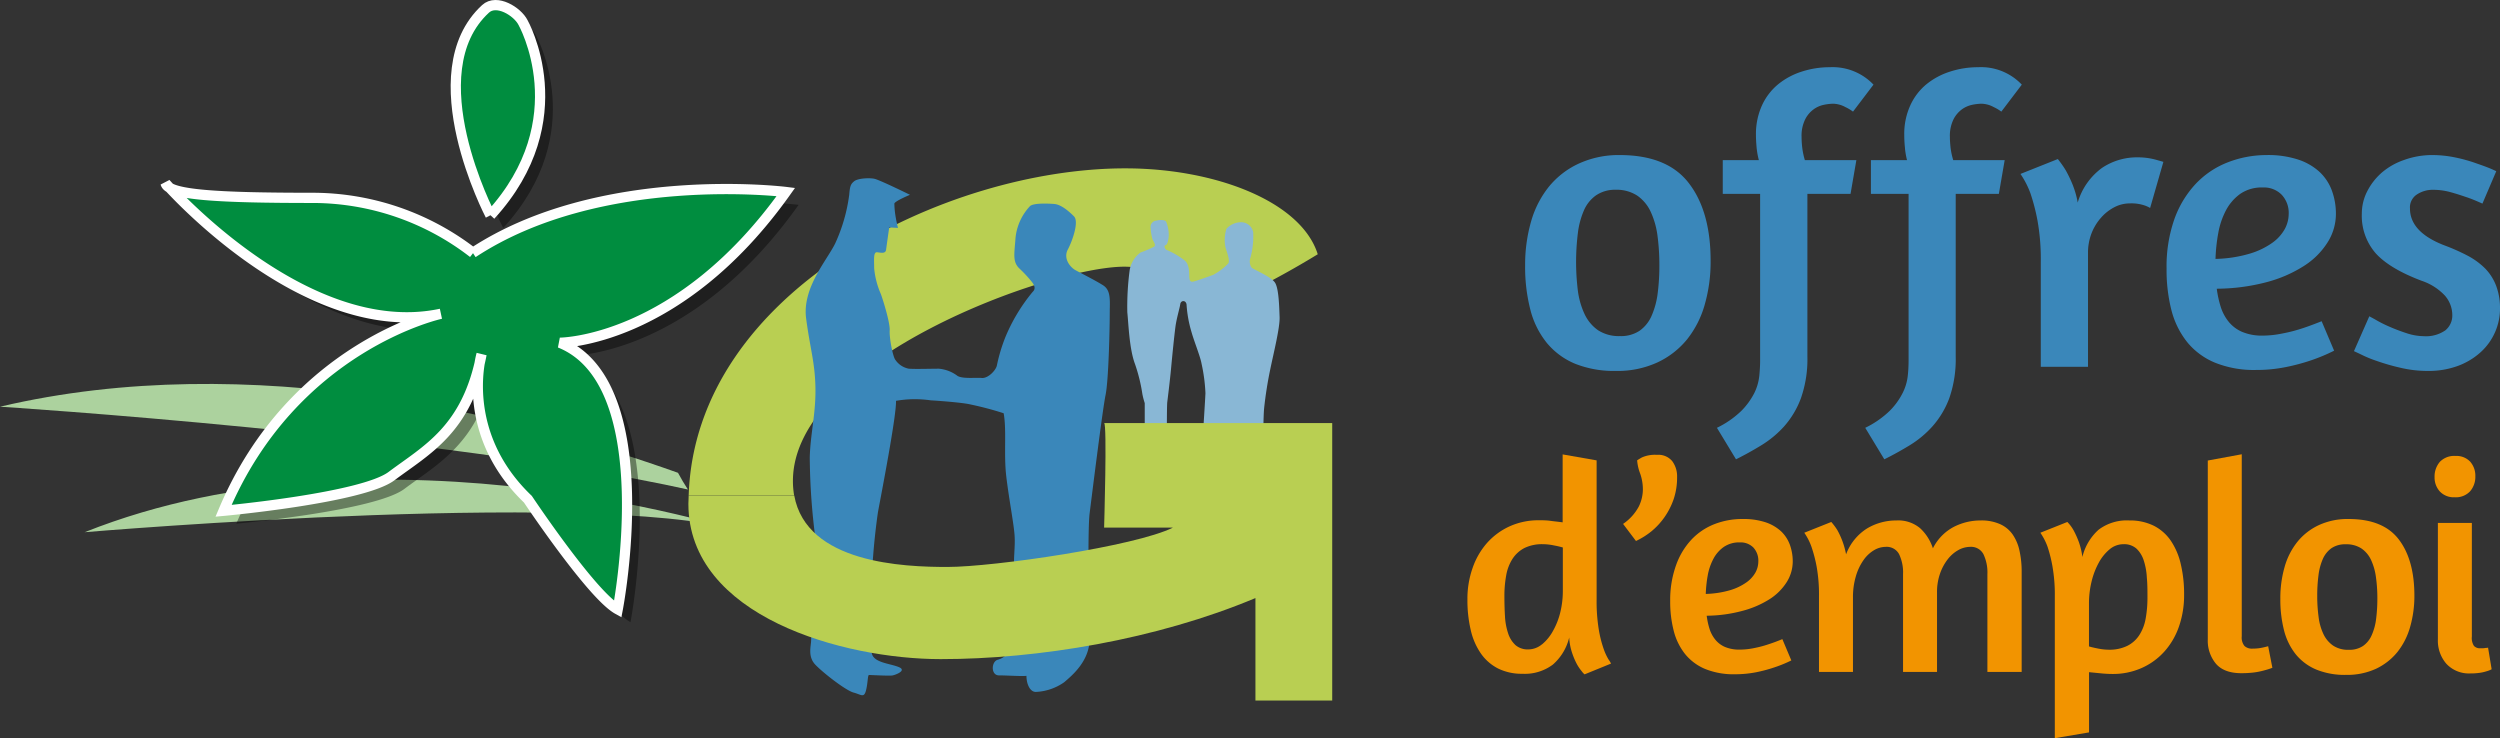 <svg id="Calque_1" data-name="Calque 1" xmlns="http://www.w3.org/2000/svg" width="515.12" height="152.1" viewBox="0 0 515.12 152.1"><rect x="0" y="0" width="515.12" height="152.1" fill="#333333" stroke="none"/><path d="M326,140a3,3,0,0,1-.55-.59,10.07,10.07,0,0,1-1-1.45,14.89,14.89,0,0,1-1-2.32,11.88,11.88,0,0,1-.62-3.24,10.67,10.67,0,0,1-3.37,5.59,9.61,9.61,0,0,1-6.27,1.89,11,11,0,0,1-5-1.08,9.67,9.67,0,0,1-3.55-3.09,13.85,13.85,0,0,1-2.1-4.85,26.8,26.8,0,0,1-.68-6.3,19.1,19.1,0,0,1,1.08-6.52,15.37,15.37,0,0,1,3-5.16,14,14,0,0,1,4.66-3.4,14.36,14.36,0,0,1,6-1.23c.74,0,1.53,0,2.38.12s1.68.19,2.5.31v-14l7,1.23v28.67a35.79,35.79,0,0,0,.44,6.14,23.25,23.25,0,0,0,1,4,11.57,11.57,0,0,0,1,2.19,4.91,4.91,0,0,1,.53.87Zm-8.77-6.18a9.44,9.44,0,0,0,2.25-2.75A15,15,0,0,0,321,127.2a18.75,18.75,0,0,0,.52-4.45v-8.89a18.43,18.43,0,0,0-1.85-.43,11.17,11.17,0,0,0-2.23-.25,8.28,8.28,0,0,0-3.86.8,6.54,6.54,0,0,0-2.44,2.23,9.26,9.26,0,0,0-1.29,3.39,23.3,23.3,0,0,0-.37,4.33q0,2.16.12,4.14a13.06,13.06,0,0,0,.65,3.49,5.69,5.69,0,0,0,1.51,2.41,3.85,3.85,0,0,0,2.66.89A4.42,4.42,0,0,0,317.22,133.81Z" transform="translate(0.5 -1.05)" style="fill:#f29400"/><path d="M337.82,95.3a6.65,6.65,0,0,1,3.09-.53,3.7,3.7,0,0,1,3.15,1.3,5.22,5.22,0,0,1,1,3.27,13.92,13.92,0,0,1-.71,4.57,14.9,14.9,0,0,1-1.89,3.71,14.57,14.57,0,0,1-2.68,2.9,15.37,15.37,0,0,1-3.19,2L333.93,109a10.09,10.09,0,0,0,3.24-3.58,8.16,8.16,0,0,0,.84-3.46,9.8,9.8,0,0,0-.56-3.34,9.65,9.65,0,0,1-.62-2.72S337.2,95.65,337.82,95.3Z" transform="translate(0.5 -1.05)" style="fill:#f29400"/><path d="M344.83,117.56a15.12,15.12,0,0,1,3.15-5.28,13,13,0,0,1,4.72-3.21,15.75,15.75,0,0,1,5.87-1.08,14.55,14.55,0,0,1,4.73.68,8.81,8.81,0,0,1,3.18,1.85,7.27,7.27,0,0,1,1.82,2.78,10.06,10.06,0,0,1,.59,3.46,8,8,0,0,1-1.24,4.23,11.38,11.38,0,0,1-3.55,3.53,19.79,19.79,0,0,1-5.59,2.4,29.35,29.35,0,0,1-7.35,1,15.8,15.8,0,0,0,.58,2.69,6.75,6.75,0,0,0,1.18,2.22,5.26,5.26,0,0,0,2,1.52,7.51,7.51,0,0,0,3.08.55,14.57,14.57,0,0,0,2.91-.31,22.53,22.53,0,0,0,2.84-.74q1.55-.5,3-1.11l1.85,4.39a26.58,26.58,0,0,1-3.46,1.42,30.2,30.2,0,0,1-3.71,1,22.6,22.6,0,0,1-4.44.43,15.58,15.58,0,0,1-6.12-1.08,10.54,10.54,0,0,1-4.14-3.06,12.65,12.65,0,0,1-2.35-4.76,24.13,24.13,0,0,1-.74-6.18A21.21,21.21,0,0,1,344.83,117.56Zm9.82-3.79a6.91,6.91,0,0,0-2.13,2.47,11.55,11.55,0,0,0-1.15,3.4,26.77,26.77,0,0,0-.4,3.79,19.8,19.8,0,0,0,5-.77,11.43,11.43,0,0,0,3.36-1.6,6.26,6.26,0,0,0,1.89-2.07,4.78,4.78,0,0,0,.58-2.23,4,4,0,0,0-1-2.87,3.69,3.69,0,0,0-2.78-1.08A5.59,5.59,0,0,0,354.65,113.77Z" transform="translate(0.5 -1.05)" style="fill:#f29400"/><path d="M409,139.5V119.36a8.77,8.77,0,0,0-.81-4.11,2.88,2.88,0,0,0-2.78-1.52,5.05,5.05,0,0,0-2.38.65,7.27,7.27,0,0,0-2.19,1.89,10.32,10.32,0,0,0-1.61,3,11.4,11.4,0,0,0-.61,3.83V139.5h-7V119.36a8.77,8.77,0,0,0-.81-4.11,2.88,2.88,0,0,0-2.78-1.52,4.74,4.74,0,0,0-2.44.72,7,7,0,0,0-2.16,2.07,11.21,11.21,0,0,0-1.54,3.3,15.13,15.13,0,0,0-.59,4.36V139.5h-7V123.93a32.7,32.7,0,0,0-.5-6.21,29,29,0,0,0-1.05-4,12.38,12.38,0,0,0-1.48-2.9l5.56-2.22a12.79,12.79,0,0,1,1.24,1.66,16.35,16.35,0,0,1,1,2.14,16.65,16.65,0,0,1,.81,2.87,10.7,10.7,0,0,1,4.35-5.35,11.68,11.68,0,0,1,6-1.63,7,7,0,0,1,4.91,1.6,9.71,9.71,0,0,1,2.63,4.14,10.06,10.06,0,0,1,4.29-4.41,12.05,12.05,0,0,1,5.53-1.33,9.38,9.38,0,0,1,4.05.77,6.26,6.26,0,0,1,2.59,2.16,9.27,9.27,0,0,1,1.39,3.34,20,20,0,0,1,.44,4.35V139.5Z" transform="translate(0.5 -1.05)" style="fill:#f29400"/><path d="M422.89,153.15V123.93a33.65,33.65,0,0,0-.49-6.21,29,29,0,0,0-1-4,12.76,12.76,0,0,0-1.49-2.9l5.56-2.22a8,8,0,0,1,1.36,1.85,19.15,19.15,0,0,1,1,2.25,14.6,14.6,0,0,1,.74,3.12,11,11,0,0,1,3.34-5.62,9.64,9.64,0,0,1,6.36-1.91,11,11,0,0,1,5,1.08,9.41,9.41,0,0,1,3.52,3.09,14.3,14.3,0,0,1,2.06,4.85,26.68,26.68,0,0,1,.68,6.3,19.53,19.53,0,0,1-1.05,6.51,15,15,0,0,1-3,5.16,13.79,13.79,0,0,1-4.67,3.4,14.51,14.51,0,0,1-6.05,1.24c-.78,0-1.57-.05-2.38-.13l-2.44-.24v12.41Zm11.3-38.92a9.46,9.46,0,0,0-2.25,2.78,15.49,15.49,0,0,0-1.48,3.89,18.82,18.82,0,0,0-.53,4.45v8.89c.41.13,1,.27,1.86.44a11.46,11.46,0,0,0,2.16.24,8.34,8.34,0,0,0,3.89-.8,6.38,6.38,0,0,0,2.47-2.22,9.32,9.32,0,0,0,1.3-3.4,24.15,24.15,0,0,0,.37-4.32c0-1.45,0-2.83-.13-4.14a13.46,13.46,0,0,0-.64-3.52,5.73,5.73,0,0,0-1.52-2.45,3.83,3.83,0,0,0-2.65-.89A4.45,4.45,0,0,0,434.19,114.23Z" transform="translate(0.5 -1.05)" style="fill:#f29400"/><path d="M456.08,137.8a7.4,7.4,0,0,1-1.67-5V95.94l7-1.29v37.49a2.77,2.77,0,0,0,.55,2,2.19,2.19,0,0,0,1.61.56,11.76,11.76,0,0,0,1.2-.06,10,10,0,0,0,1.08-.19c.37-.08.7-.16,1-.25l.87,4.45a16.5,16.5,0,0,1-1.79.56,14.75,14.75,0,0,1-2,.4,21.25,21.25,0,0,1-2.66.15Q457.75,139.74,456.08,137.8Z" transform="translate(0.5 -1.05)" style="fill:#f29400"/><path d="M493.76,112.19q3.21,4.2,3.22,11.55a23.08,23.08,0,0,1-.87,6.46,14.76,14.76,0,0,1-2.62,5.19,12.6,12.6,0,0,1-4.42,3.46,14.27,14.27,0,0,1-6.18,1.26,15.55,15.55,0,0,1-6.08-1.08,10.84,10.84,0,0,1-4.24-3.12,13,13,0,0,1-2.44-4.94,25.71,25.71,0,0,1-.77-6.55,23.31,23.31,0,0,1,.87-6.52,14.64,14.64,0,0,1,2.62-5.18,12.38,12.38,0,0,1,4.42-3.46,14.12,14.12,0,0,1,6.18-1.27Q490.55,108,493.76,112.19ZM479.9,114a5.38,5.38,0,0,0-1.8,2.26,12,12,0,0,0-.89,3.4,32,32,0,0,0-.25,4.16,31.3,31.3,0,0,0,.28,4.33,11.3,11.3,0,0,0,1,3.55,6,6,0,0,0,2,2.38,5.58,5.58,0,0,0,3.24.86,5,5,0,0,0,2.93-.8,5.26,5.26,0,0,0,1.79-2.25,11.61,11.61,0,0,0,.9-3.37,33.38,33.38,0,0,0,.25-4.14,31.16,31.16,0,0,0-.28-4.32,12.3,12.3,0,0,0-1-3.59,5.91,5.91,0,0,0-2-2.41,5.66,5.66,0,0,0-3.24-.86A5,5,0,0,0,479.9,114Z" transform="translate(0.5 -1.05)" style="fill:#f29400"/><path d="M508.49,96.19a4.36,4.36,0,0,1,1.05,3,4.55,4.55,0,0,1-1.08,3.09,4,4,0,0,1-3.18,1.23,3.9,3.9,0,0,1-3.06-1.2,4.25,4.25,0,0,1-1.08-2.94,4.63,4.63,0,0,1,1.08-3.15A4.08,4.08,0,0,1,505.46,95,3.86,3.86,0,0,1,508.49,96.19Zm-4.94,41.61a7.28,7.28,0,0,1-1.73-5v-24h7v23.41a3,3,0,0,0,.43,1.92,1.63,1.63,0,0,0,1.3.49h.53a2.18,2.18,0,0,0,.52-.06,3.06,3.06,0,0,0,.56-.06l.74,4.45a5,5,0,0,1-1.11.43,8.59,8.59,0,0,1-1.39.31,13.45,13.45,0,0,1-1.89.12A6.36,6.36,0,0,1,503.55,137.8Z" transform="translate(0.5 -1.05)" style="fill:#f29400"/><path d="M347.52,38.84q4.46,5.82,4.45,16a32,32,0,0,1-1.2,8.93,20.35,20.35,0,0,1-3.63,7.18A17.24,17.24,0,0,1,341,75.73a19.63,19.63,0,0,1-8.55,1.75A21.59,21.59,0,0,1,324.05,76a15,15,0,0,1-5.85-4.32,17.85,17.85,0,0,1-3.38-6.84,35.41,35.41,0,0,1-1.07-9.06,32.31,32.31,0,0,1,1.2-9,20.35,20.35,0,0,1,3.63-7.18,17.21,17.21,0,0,1,6.11-4.79A19.66,19.66,0,0,1,333.24,33Q343.08,33,347.52,38.84Zm-19.19,2.48a7.35,7.35,0,0,0-2.48,3.12,16.71,16.71,0,0,0-1.24,4.7,48.23,48.23,0,0,0,0,11.76,16.2,16.2,0,0,0,1.41,4.91,8.37,8.37,0,0,0,2.78,3.3,7.85,7.85,0,0,0,4.49,1.19,6.91,6.91,0,0,0,4.06-1.11,7.35,7.35,0,0,0,2.48-3.12,16.6,16.6,0,0,0,1.24-4.66,44.49,44.49,0,0,0,.34-5.73,45.45,45.45,0,0,0-.38-6,16.88,16.88,0,0,0-1.41-5,8.26,8.26,0,0,0-2.78-3.33,7.8,7.8,0,0,0-4.49-1.2A6.91,6.91,0,0,0,328.33,41.32Z" transform="translate(0.5 -1.05)" style="fill:#3a87ba"/><path d="M381.31,24.05a9,9,0,0,0-1.58-.94,5.51,5.51,0,0,0-2.52-.69,10.45,10.45,0,0,0-1.88.22,5.43,5.43,0,0,0-2.14.94,5.73,5.73,0,0,0-1.75,2.09,7.61,7.61,0,0,0-.73,3.59,19.21,19.21,0,0,0,.13,2.14,15.12,15.12,0,0,0,.55,2.65H382L380.8,41h-8.89V74.49a24.32,24.32,0,0,1-1.33,8.6,18.33,18.33,0,0,1-3.46,5.81,21.29,21.29,0,0,1-4.75,3.93q-2.61,1.59-5.17,2.86l-3.93-6.49a19.42,19.42,0,0,0,5-3.46,14.76,14.76,0,0,0,2.69-3.68A10.63,10.63,0,0,0,362,78.51c.11-1.14.17-2.16.17-3.08V41h-7.7V34.05h7.44a16.3,16.3,0,0,1-.47-2.65c-.08-.91-.13-1.76-.13-2.56a14.24,14.24,0,0,1,1.24-6.07,12.18,12.18,0,0,1,3.34-4.36,14.8,14.8,0,0,1,4.87-2.61,18.62,18.62,0,0,1,5.77-.9,11.61,11.61,0,0,1,9,3.59Z" transform="translate(0.5 -1.05)" style="fill:#3a87ba"/><path d="M411.87,24.05a8.57,8.57,0,0,0-1.58-.94,5.45,5.45,0,0,0-2.52-.69,10.55,10.55,0,0,0-1.88.22,5.55,5.55,0,0,0-2.14.94A5.83,5.83,0,0,0,402,25.67a7.73,7.73,0,0,0-.73,3.59c0,.63.05,1.34.13,2.14a15.21,15.21,0,0,0,.56,2.65h10.6L411.36,41h-8.89V74.49a24.33,24.33,0,0,1-1.32,8.6,18.35,18.35,0,0,1-3.47,5.81,21,21,0,0,1-4.74,3.93q-2.61,1.59-5.18,2.86l-3.93-6.49a19.42,19.42,0,0,0,5-3.46,14.27,14.27,0,0,0,2.69-3.68,10.4,10.4,0,0,0,1.07-3.55,29.38,29.38,0,0,0,.17-3.08V41H385V34.05h7.44A15.29,15.29,0,0,1,392,31.4c-.09-.91-.13-1.76-.13-2.56a14.1,14.1,0,0,1,1.24-6.07,12.16,12.16,0,0,1,3.33-4.36,14.85,14.85,0,0,1,4.88-2.61,18.57,18.57,0,0,1,5.77-.9,11.57,11.57,0,0,1,9,3.59Z" transform="translate(0.5 -1.05)" style="fill:#3a87ba"/><path d="M435.23,43.71a9.37,9.37,0,0,0-2.73,2.1,10.75,10.75,0,0,0-2,3.2,11.08,11.08,0,0,0-.77,4.19V76.63H420V55.08a45.1,45.1,0,0,0-.68-8.59,41,41,0,0,0-1.45-5.6,17.82,17.82,0,0,0-2.06-4l7.7-3.07a22.27,22.27,0,0,1,1.62,2.3,26,26,0,0,1,1.37,2.83,18.73,18.73,0,0,1,1.11,3.84,13.57,13.57,0,0,1,5-7.14,12.93,12.93,0,0,1,7.35-2.18,14,14,0,0,1,3.68.47c1.14.32,1.68.47,1.62.47l-2.73,9.49a6.66,6.66,0,0,0-1-.47,8.48,8.48,0,0,0-3.21-.47A6.88,6.88,0,0,0,435.23,43.71Z" transform="translate(0.5 -1.05)" style="fill:#3a87ba"/><path d="M447.5,46.28A20.86,20.86,0,0,1,451.86,39a18,18,0,0,1,6.54-4.45A22,22,0,0,1,466.52,33a19.83,19.83,0,0,1,6.54.94,12.08,12.08,0,0,1,4.41,2.56A10,10,0,0,1,480,40.38a13.88,13.88,0,0,1,.81,4.79A11,11,0,0,1,479.09,51a15.7,15.7,0,0,1-4.92,4.88,27.06,27.06,0,0,1-7.73,3.33,41,41,0,0,1-10.18,1.33,21.49,21.49,0,0,0,.81,3.72,9.41,9.41,0,0,0,1.63,3.07,7.3,7.3,0,0,0,2.78,2.1,10.45,10.45,0,0,0,4.27.77,20.11,20.11,0,0,0,4-.43,31.09,31.09,0,0,0,3.93-1c1.43-.45,2.83-1,4.19-1.53l2.57,6.07a37.13,37.13,0,0,1-4.79,2,41.67,41.67,0,0,1-5.13,1.37,30.43,30.43,0,0,1-6.16.6,21.48,21.48,0,0,1-8.46-1.5,14.56,14.56,0,0,1-5.73-4.23,17.51,17.51,0,0,1-3.25-6.58,33.41,33.41,0,0,1-1-8.55A29.4,29.4,0,0,1,447.5,46.28ZM461.09,41a9.8,9.8,0,0,0-2.95,3.42,16,16,0,0,0-1.58,4.7A35.67,35.67,0,0,0,456,54.4a27.09,27.09,0,0,0,7-1.07,15.8,15.8,0,0,0,4.66-2.22,8.66,8.66,0,0,0,2.61-2.86,6.6,6.6,0,0,0,.81-3.08,5.46,5.46,0,0,0-1.45-4,5.11,5.11,0,0,0-3.85-1.49A7.8,7.8,0,0,0,461.09,41Z" transform="translate(0.5 -1.05)" style="fill:#3a87ba"/><path d="M500.6,33a23.27,23.27,0,0,1,4.87.51,31.31,31.31,0,0,1,4.28,1.2c1.48.51,2.85,1,4.1,1.62L511,43c-1.15-.51-2.28-1-3.42-1.37-1-.34-2-.67-3.21-1a13.46,13.46,0,0,0-3.46-.47,5.93,5.93,0,0,0-3.38.94A3.17,3.17,0,0,0,496.07,44q0,4.88,7.1,7.61A41.24,41.24,0,0,1,508,53.76a15,15,0,0,1,3.64,2.69A10.44,10.44,0,0,1,513.85,60a13.11,13.11,0,0,1,.77,4.75,12,12,0,0,1-1,4.7,12.13,12.13,0,0,1-2.91,4.1,14.42,14.42,0,0,1-4.7,2.87,17.45,17.45,0,0,1-6.28,1.06,24.14,24.14,0,0,1-5.56-.64,44,44,0,0,1-4.92-1.41A25,25,0,0,1,485.81,74l-1.28-.6,3.16-7.18,1.11.6a25.68,25.68,0,0,0,2.82,1.45,38.2,38.2,0,0,0,3.68,1.41,11.6,11.6,0,0,0,3.59.64,7,7,0,0,0,4.45-1.19,3.91,3.91,0,0,0,1.45-3.17,6.11,6.11,0,0,0-1.58-4.06,11.6,11.6,0,0,0-4.75-3q-6.58-2.49-9.44-5.65a11.73,11.73,0,0,1-2.87-8.2,10,10,0,0,1,1.11-4.58,12.88,12.88,0,0,1,3-3.85,14,14,0,0,1,4.57-2.6A17,17,0,0,1,500.6,33Z" transform="translate(0.5 -1.05)" style="fill:#3a87ba"/><path d="M139.2,98.47C106.17,86.7,51.26,72.68-.5,84.85c0,0,90.65,5.78,141.74,17.06C140.51,100.79,139.83,99.65,139.2,98.47Z" transform="translate(0.5 -1.05)" style="fill:#acd29e"/><path d="M154.71,111.32S78.93,86,16.94,110.71c0,0,112.09-9.56,137.77.61" transform="translate(0.5 -1.05)" style="fill:#acd29e"/><path d="M99.55,55.8c26.27-17.32,64.5-12.54,64.5-12.54C142,74.32,117.48,74.32,117.48,74.32c20.89,8.36,11.93,54.93,11.93,54.93-5.36-3-18.51-22.69-18.51-22.69-14.33-13.73-9.55-29.86-9.55-29.86-3,15.52-11.36,19.71-18.52,25.08-6,4.54-34.64,7.17-34.64,7.17C62.52,74.92,93,68.35,93,68.35c-28.06,6-56.73-26.88-56.73-26.88.59,2.39,10.73,3,30.46,3A54.08,54.08,0,0,1,99.58,55.8" transform="translate(0.5 -1.05)" style="opacity:0.4;isolation:isolate"/><path d="M103.17,48s-15.35-29.33-1-42.53c2.28-2.12,6.58.55,7.72,2.8,0,0,11.36,20-6.69,39.73" transform="translate(0.5 -1.05)" style="opacity:0.4;isolation:isolate"/><path d="M97,53.17A54.08,54.08,0,0,0,64.08,41.82c-19.73,0-29.87-.59-30.46-3,0,0,28.67,32.87,56.73,26.88,0,0-30.46,6.57-44.79,40.6,0,0,28.65-2.63,34.64-7.17,7.16-5.37,15.54-9.56,18.52-25.08,0,0-4.78,16.13,9.55,29.86,0,0,13.15,19.72,18.51,22.69,0,0,9-46.57-11.93-54.93,0,0,24.48,0,46.57-31.06,0,0-38.22-4.78-64.5,12.54" transform="translate(0.5 -1.05)" style="fill:#008d3f;stroke:#fff;stroke-width:2.107px"/><path d="M100.54,45.41s-15.35-29.33-1-42.53c2.28-2.12,6.58.55,7.72,2.8,0,0,11.36,20-6.69,39.73" transform="translate(0.5 -1.05)" style="fill:#008d3f;stroke:#fff;stroke-width:2.107px"/><path d="M162.88,100.16C162.88,75,216,56,231.14,56c5.54,0,10.66,2.35,20.47,8.11,2.78-1.71,10-4.91,19.41-10.67-3.41-10.88-21.11-17.7-39.67-17.7-36.83,0-88.58,25.14-89.95,67.4h21.73A17.64,17.64,0,0,1,162.88,100.16Z" transform="translate(0.5 -1.05)" style="fill:#b9cf52"/><path d="M187,41.19s-6.29-3.1-7.36-3.31-3.41-.1-4.16.53-.85,1.07-1,2.78a34.66,34.66,0,0,1-2.88,10c-1.71,3.52-6.83,9.17-6,15.47s1.82,9,1.92,14.29-1.06,9.6-1.17,14.4a135.19,135.19,0,0,0,1.28,17.49c.43,1.92-1,19-1,20.15s-.75,3.31.85,5,6.3,5.34,7.89,5.76,2.14,1.18,2.56-.42.32-3.2.64-3.2,4.16.21,4.8.1,3-1,1.39-1.7-4.59-.86-5.44-2.35-.21-9.06-.32-11.73a141.45,141.45,0,0,1,1.39-17.81c.74-4,3.84-19.94,3.73-23a22.62,22.62,0,0,1,7.15-.1c1.81.1,5.86.42,7.67.74a66.55,66.55,0,0,1,7.36,1.92c.64,3.42,0,8.43.54,13s1.49,9.39,1.7,12-.32,5.12,0,7.57-.11,11.2.05,12.59a4.88,4.88,0,0,1-1.11,3.84,4.1,4.1,0,0,1-2.46,1.81c-1.28.42-1.38,3.2.32,3.2s4.48.21,5.66.1c0,1.71.74,3.31,1.92,3.31a11,11,0,0,0,5.86-2c1.6-1.38,5.44-4.48,5.23-9.38s-.41-22.18,0-25.38,2.65-21.33,3.29-24.43.86-14.07.86-16.74.32-4.8-1.39-5.87-4.48-2.45-5.65-3.09-2.56-2.45-1.6-4.26,2.34-5.76,1.28-6.83-2.67-2.45-4.06-2.56-4.26-.21-5,.43a11.18,11.18,0,0,0-3,6.61c-.22,3.2-.64,4.8.74,6.19a27.66,27.66,0,0,1,2.14,2.23c.42.54,1.7,1.71.64,2.67a36.5,36.5,0,0,0-5.55,9.17,34.4,34.4,0,0,0-1.81,6c-.22,1-1.82,2.66-3.1,2.55s-3.91.22-5-.42a7.44,7.44,0,0,0-3.86-1.49c-1.6,0-4.8.1-6.18,0A4.3,4.3,0,0,1,184,75.21c-.54-.64-1.28-4.59-1.18-6.08s-1.28-6-1.81-7.47a17.14,17.14,0,0,1-1.39-5.33c0-1.81-.21-3.41.64-3.3s1.71.32,1.82-.54.64-4.58.64-4.58l1.81.1a25.77,25.77,0,0,1-.53-2.56,18.43,18.43,0,0,1-.22-2.45C183.89,42.47,187,41.19,187,41.19Z" transform="translate(0.5 -1.05)" style="fill:#3a87ba"/><path d="M237.69,46.52a1.27,1.27,0,0,0-1.12,1.2,10.82,10.82,0,0,0,.4,2.64c.16.4.8,1.2.32,1.52a23.17,23.17,0,0,1-2.79,1.2,5.62,5.62,0,0,0-2.24,3.68,57.31,57.31,0,0,0-.48,8.64c.24,2.24.4,7.36,1.52,10.48a34.11,34.11,0,0,1,1.59,6.39,15.71,15.71,0,0,0,.48,1.84v5.52h4.56s0-5,.08-5.68.56-4.48.8-7.11.64-6.56.88-8.4.88-3.84,1-4.72S244,62.84,244,64a25.16,25.16,0,0,0,1,5.44c.56,2,1.84,5.12,2.08,6.56a34.83,34.83,0,0,1,.8,6.07c-.08,1.76-.48,7.92-.48,7.92l12.4,1.52s0-4.4.16-6.24a80.72,80.72,0,0,1,1.28-8.15c.64-3.12,2-8.56,1.92-10.72s-.16-5.68-.88-7-4.48-2.8-4.88-3.2a2.28,2.28,0,0,1-.24-2.08,16.69,16.69,0,0,0,.56-5.2,2.53,2.53,0,0,0-2.4-2.08,4.08,4.08,0,0,0-3.12,1.36A7.74,7.74,0,0,0,252,52c.24.88,1.12,3,.48,3.44a12.46,12.46,0,0,1-3,2.24c-1.28.48-2.8,1-3.44,1.2s-1.28.48-1.44-.32.16-2.88-1-3.84a16.54,16.54,0,0,0-3.68-2.16c-.32-.08-.72-.88-.24-1s.64-1.6.64-2.16a7.27,7.27,0,0,0-.56-2.72C239.21,46.12,237.69,46.52,237.69,46.52Z" transform="translate(0.5 -1.05)" style="fill:#89b7d5"/><path d="M227,88.22c.64,0,0,21.54,0,21.54h14.18c-7.68,3.84-36.9,8.11-46.5,8.11-9,0-29-.75-31.53-14.72H141.4c0,.57-.06,1.13-.06,1.71,0,23.25,32,32,52,32s44.37-4,64.84-12.58v21.11H274V88.22Z" transform="translate(0.5 -1.05)" style="fill:#b9cf52"/><path d="M369.18,136.11" transform="translate(0.5 -1.05)" style="fill:none;stroke:#000;stroke-miterlimit:10;stroke-width:1.002px"/></svg>